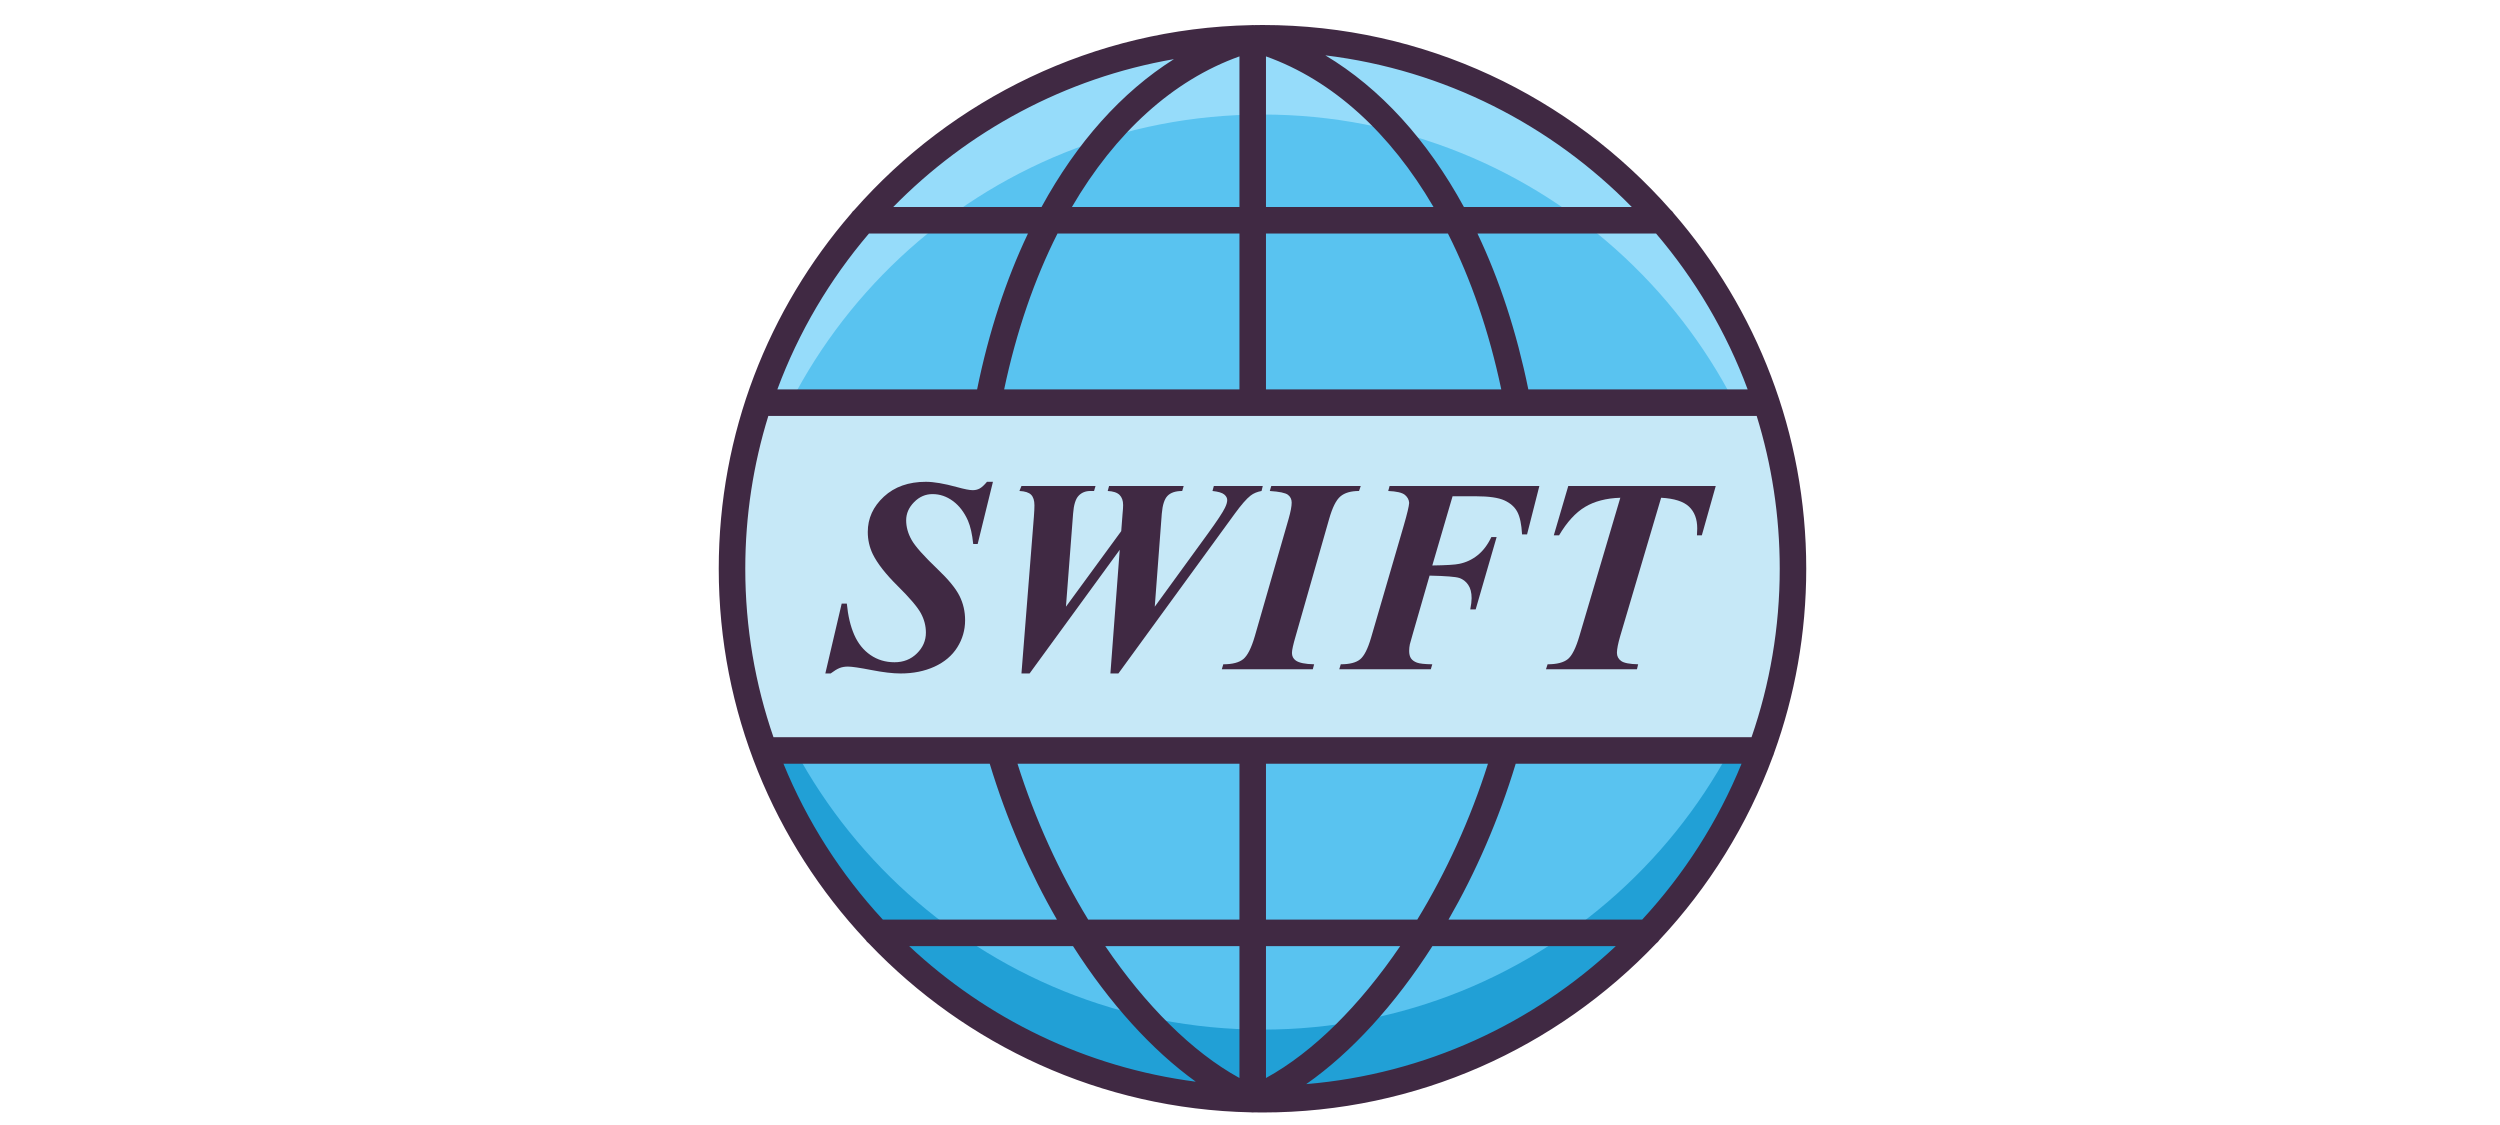<?xml version="1.0" encoding="UTF-8" standalone="no"?><!DOCTYPE svg PUBLIC "-//W3C//DTD SVG 1.1//EN" "http://www.w3.org/Graphics/SVG/1.1/DTD/svg11.dtd"><svg width="200px" height="90px" viewBox="0 0 200 90" version="1.1" xmlns="http://www.w3.org/2000/svg" xmlns:xlink="http://www.w3.org/1999/xlink" xml:space="preserve" xmlns:serif="http://www.serif.com/" style="fill-rule:evenodd;clip-rule:evenodd;stroke-linejoin:round;stroke-miterlimit:2;"><g><circle cx="101" cy="45.5" r="42.439" style="fill:#59c3f0;"/><path d="M101,82.369c-22.502,-0 -40.911,-17.514 -42.346,-39.654c-0.059,0.921 -0.093,1.849 -0.093,2.785c-0,23.439 19.001,42.439 42.439,42.439c23.438,0 42.439,-19 42.439,-42.439c0,-0.936 -0.034,-1.864 -0.093,-2.785c-1.435,22.14 -19.844,39.654 -42.346,39.654Z" style="fill:#21a0d6;fill-rule:nonzero;"/><path d="M101,9.162c22.413,-0 40.765,17.374 42.329,39.388c0.072,-1.007 0.11,-2.024 0.11,-3.05c0,-23.439 -19,-42.439 -42.439,-42.439c-23.439,-0 -42.439,19 -42.439,42.439c-0,1.026 0.038,2.043 0.11,3.05c1.564,-22.014 19.916,-39.388 42.329,-39.388Z" style="fill:#96dcfa;fill-rule:nonzero;"/><path d="M58.561,45.5c-0,5.106 0.903,10.002 2.556,14.537l79.766,-0c1.653,-4.535 2.556,-9.431 2.556,-14.537c0,-4.641 -0.747,-9.107 -2.124,-13.287l-80.63,0c-1.377,4.18 -2.124,8.646 -2.124,13.287Z" style="fill:#c6e8f7;fill-rule:nonzero;"/></g><g><path d="M78.377,39.079c-0.166,0.09 -0.354,0.135 -0.562,0.135c-0.246,0 -0.668,-0.083 -1.266,-0.249c-1.024,-0.281 -1.849,-0.421 -2.476,-0.421c-1.385,-0 -2.506,0.396 -3.364,1.189c-0.857,0.793 -1.287,1.734 -1.287,2.823c0,0.627 0.134,1.218 0.4,1.773c0.368,0.75 1.034,1.601 1.996,2.552c0.962,0.952 1.578,1.677 1.849,2.174c0.27,0.497 0.405,1.016 0.405,1.557c0,0.635 -0.239,1.188 -0.719,1.66c-0.479,0.473 -1.076,0.708 -1.79,0.708c-0.721,0 -1.362,-0.192 -1.925,-0.578c-0.562,-0.386 -0.994,-0.923 -1.297,-1.611c-0.303,-0.689 -0.502,-1.523 -0.595,-2.504l-0.411,0l-1.309,5.591l0.423,-0c0.288,-0.216 0.529,-0.362 0.724,-0.438c0.194,-0.076 0.414,-0.113 0.659,-0.113c0.31,-0 0.936,0.092 1.876,0.275c0.941,0.184 1.721,0.276 2.341,0.276c1.01,0 1.913,-0.182 2.71,-0.546c0.796,-0.364 1.404,-0.878 1.822,-1.541c0.418,-0.663 0.627,-1.388 0.627,-2.174c0,-0.699 -0.149,-1.348 -0.449,-1.946c-0.299,-0.599 -0.885,-1.312 -1.757,-2.142c-1.089,-1.038 -1.779,-1.814 -2.071,-2.33c-0.292,-0.515 -0.438,-1.04 -0.438,-1.573c-0,-0.541 0.211,-1.026 0.633,-1.455c0.422,-0.429 0.913,-0.643 1.476,-0.643c0.584,-0 1.126,0.184 1.627,0.551c0.502,0.368 0.904,0.891 1.206,1.568c0.202,0.469 0.343,1.093 0.422,1.871l0.357,0l1.222,-4.974l-0.476,-0c-0.223,0.266 -0.418,0.445 -0.583,0.535Z" style="fill:#402943;fill-rule:nonzero;"/><path d="M100.048,39.647c0.231,-0.181 0.523,-0.303 0.876,-0.368l0.097,-0.4l-3.914,-0l-0.108,0.4c0.461,0.05 0.772,0.142 0.935,0.276c0.162,0.133 0.243,0.283 0.243,0.449c0,0.173 -0.061,0.382 -0.184,0.627c-0.173,0.361 -0.623,1.042 -1.351,2.044l-4.261,5.861l0.562,-7.44c0.058,-0.699 0.212,-1.177 0.465,-1.433c0.252,-0.255 0.642,-0.383 1.168,-0.383l0.119,-0.4l-5.97,-0l-0.108,0.4c0.44,0.021 0.756,0.126 0.946,0.313c0.191,0.188 0.287,0.458 0.287,0.811c-0,0.173 -0.015,0.404 -0.044,0.692l-0.107,1.395l-4.423,6.045l0.572,-7.44c0.051,-0.699 0.197,-1.177 0.439,-1.433c0.241,-0.255 0.557,-0.383 0.946,-0.383l0.292,-0l0.118,-0.4l-5.926,-0l-0.162,0.4c0.447,0.021 0.759,0.122 0.936,0.302c0.176,0.181 0.264,0.462 0.264,0.844c0,0.238 -0.014,0.541 -0.043,0.908l-0.995,12.545l0.649,-0l7.213,-9.895l-0.746,9.895l0.638,-0l9.311,-12.783c0.52,-0.714 0.942,-1.197 1.266,-1.449Z" style="fill:#402943;fill-rule:nonzero;"/><path d="M108.721,39.279l0.14,-0.4l-7.159,-0l-0.118,0.4c0.764,0.05 1.247,0.151 1.449,0.303c0.201,0.151 0.302,0.36 0.302,0.627c0,0.296 -0.083,0.732 -0.248,1.309l-2.703,9.386c-0.274,0.938 -0.581,1.545 -0.92,1.823c-0.339,0.277 -0.872,0.416 -1.6,0.416l-0.119,0.4l7.278,0l0.108,-0.4c-0.721,-0.014 -1.211,-0.115 -1.471,-0.303c-0.202,-0.144 -0.303,-0.346 -0.303,-0.605c-0,-0.224 0.097,-0.667 0.292,-1.331l2.682,-9.386c0.26,-0.916 0.561,-1.518 0.903,-1.806c0.342,-0.289 0.838,-0.433 1.487,-0.433Z" style="fill:#402943;fill-rule:nonzero;"/><path d="M111.057,39.279c0.67,0.029 1.114,0.132 1.33,0.308c0.216,0.177 0.331,0.391 0.346,0.644c-0.015,0.267 -0.159,0.872 -0.433,1.816l-2.616,8.976c-0.26,0.887 -0.552,1.462 -0.876,1.725c-0.325,0.263 -0.84,0.395 -1.547,0.395l-0.119,0.4l7.322,-0l0.119,-0.4c-0.606,-0.007 -1.017,-0.053 -1.233,-0.135c-0.216,-0.083 -0.373,-0.197 -0.471,-0.341c-0.097,-0.144 -0.146,-0.342 -0.146,-0.595c0,-0.172 0.018,-0.349 0.055,-0.529l0.259,-0.92l1.319,-4.574c1.298,0.029 2.091,0.092 2.38,0.189c0.288,0.097 0.524,0.279 0.708,0.546c0.184,0.267 0.275,0.624 0.275,1.071c0,0.223 -0.035,0.522 -0.107,0.897l0.432,0l1.676,-5.785l-0.422,-0c-0.295,0.62 -0.663,1.105 -1.102,1.454c-0.44,0.35 -0.93,0.579 -1.471,0.687c-0.332,0.072 -1.049,0.115 -2.152,0.13l1.622,-5.537l1.849,-0c1.053,-0 1.819,0.11 2.298,0.33c0.48,0.22 0.824,0.526 1.033,0.919c0.209,0.393 0.335,0.993 0.379,1.8l0.4,0l0.984,-3.871l-11.982,-0l-0.109,0.4Z" style="fill:#402943;fill-rule:nonzero;"/><path d="M124.304,42.826l0.422,0c0.627,-1.06 1.319,-1.817 2.076,-2.271c0.757,-0.454 1.698,-0.699 2.823,-0.735l-3.266,11.041c-0.282,0.966 -0.591,1.588 -0.93,1.866c-0.339,0.277 -0.88,0.416 -1.622,0.416l-0.13,0.4l7.278,0l0.097,-0.4c-0.685,-0.014 -1.139,-0.103 -1.362,-0.265c-0.224,-0.162 -0.336,-0.38 -0.336,-0.654c-0,-0.296 0.09,-0.75 0.27,-1.363l3.266,-11.041c1.046,0.058 1.789,0.294 2.228,0.708c0.44,0.415 0.66,0.997 0.66,1.747c-0,0.158 -0.007,0.342 -0.022,0.551l0.39,0l1.113,-3.947l-11.798,-0l-1.157,3.947Z" style="fill:#402943;fill-rule:nonzero;"/><path d="M133.906,17.079c-0.067,-0.111 -0.153,-0.208 -0.255,-0.288c-7.978,-9.063 -19.657,-14.791 -32.651,-14.791c-0.231,0 -0.46,0.005 -0.69,0.009c-0.031,-0.003 -0.062,-0.005 -0.093,-0.005c-0.036,-0 -0.072,0.003 -0.108,0.007c-12.636,0.256 -23.966,5.926 -31.761,14.78c-0.101,0.08 -0.186,0.176 -0.253,0.287c-6.598,7.629 -10.595,17.567 -10.595,28.422c0,11.468 4.463,21.911 11.74,29.69c0.071,0.114 0.163,0.212 0.271,0.291c7.727,8.113 18.548,13.251 30.55,13.507c0.051,0.008 0.104,0.012 0.156,0.012c0.039,0 0.078,-0.004 0.117,-0.008c0.222,0.003 0.443,0.008 0.666,0.008c12.375,0 23.559,-5.194 31.488,-13.517c0.109,-0.08 0.202,-0.179 0.274,-0.294c3.932,-4.204 7.043,-9.185 9.071,-14.687c0.039,-0.078 0.071,-0.16 0.09,-0.248c1.666,-4.609 2.577,-9.577 2.577,-14.754c0,-10.854 -3.996,-20.792 -10.594,-28.421Zm-1.422,1.603c3.125,3.663 5.623,7.875 7.328,12.47l-17.546,0c-0.934,-4.587 -2.31,-8.776 -4.069,-12.47l14.287,0Zm-1.941,-2.122l-13.43,0c-2.919,-5.355 -6.696,-9.509 -11.087,-12.132c9.551,1.162 18.108,5.591 24.517,12.132Zm-29.265,-12.049c5.336,1.905 9.938,6.113 13.404,12.049l-13.404,0l0,-12.049Zm-0,14.171l14.557,0c1.84,3.642 3.29,7.832 4.267,12.47l-18.824,0l-0,-12.47Zm-15.526,-2.122c3.467,-5.936 8.069,-10.144 13.404,-12.049l0,12.049l-13.404,0Zm13.404,2.122l0,12.47l-18.824,0c0.978,-4.638 2.427,-8.828 4.268,-12.47l14.556,0Zm-5.241,-13.951c-4.181,2.635 -7.784,6.676 -10.593,11.829l-11.865,0c5.945,-6.068 13.737,-10.318 22.458,-11.829Zm-24.399,13.951l12.721,0c-1.758,3.694 -3.135,7.883 -4.069,12.47l-15.98,0c1.705,-4.595 4.203,-8.807 7.328,-12.47Zm-6.839,42.415l16.501,0c1.35,4.458 3.194,8.687 5.375,12.47l-13.927,0c-3.347,-3.619 -6.056,-7.836 -7.949,-12.47Zm10.058,14.593l13.107,-0c2.898,4.534 6.277,8.295 9.821,10.845c-8.806,-1.139 -16.752,-5.059 -22.928,-10.845Zm26.421,10.55c-3.775,-2.07 -7.518,-5.817 -10.736,-10.551l10.736,0l0,10.551Zm0,-12.672l-12.102,-0c-2.291,-3.754 -4.245,-8.006 -5.655,-12.47l17.757,-0l0,12.47Zm12.859,2.122c-3.218,4.734 -6.962,8.48 -10.737,10.55l0,-10.55l10.737,-0Zm-10.737,-2.122l0,-12.47l17.758,-0c-1.41,4.464 -3.364,8.716 -5.655,12.47l-12.103,-0Zm3.22,13.161c3.643,-2.552 7.122,-6.389 10.095,-11.04l14.672,0c-6.603,6.187 -15.23,10.238 -24.767,11.04Zm26.876,-13.161l-15.493,-0c2.182,-3.784 4.026,-8.013 5.375,-12.47l18.067,-0c-1.893,4.633 -4.602,8.85 -7.949,12.47Zm8.749,-14.593l-78.246,0c-1.46,-4.226 -2.255,-8.759 -2.255,-13.475c-0,-4.254 0.646,-8.36 1.844,-12.226l79.068,0c1.198,3.866 1.844,7.972 1.844,12.226c0,4.716 -0.795,9.249 -2.255,13.475Z" style="fill:#402943;fill-rule:nonzero;"/></g></svg>